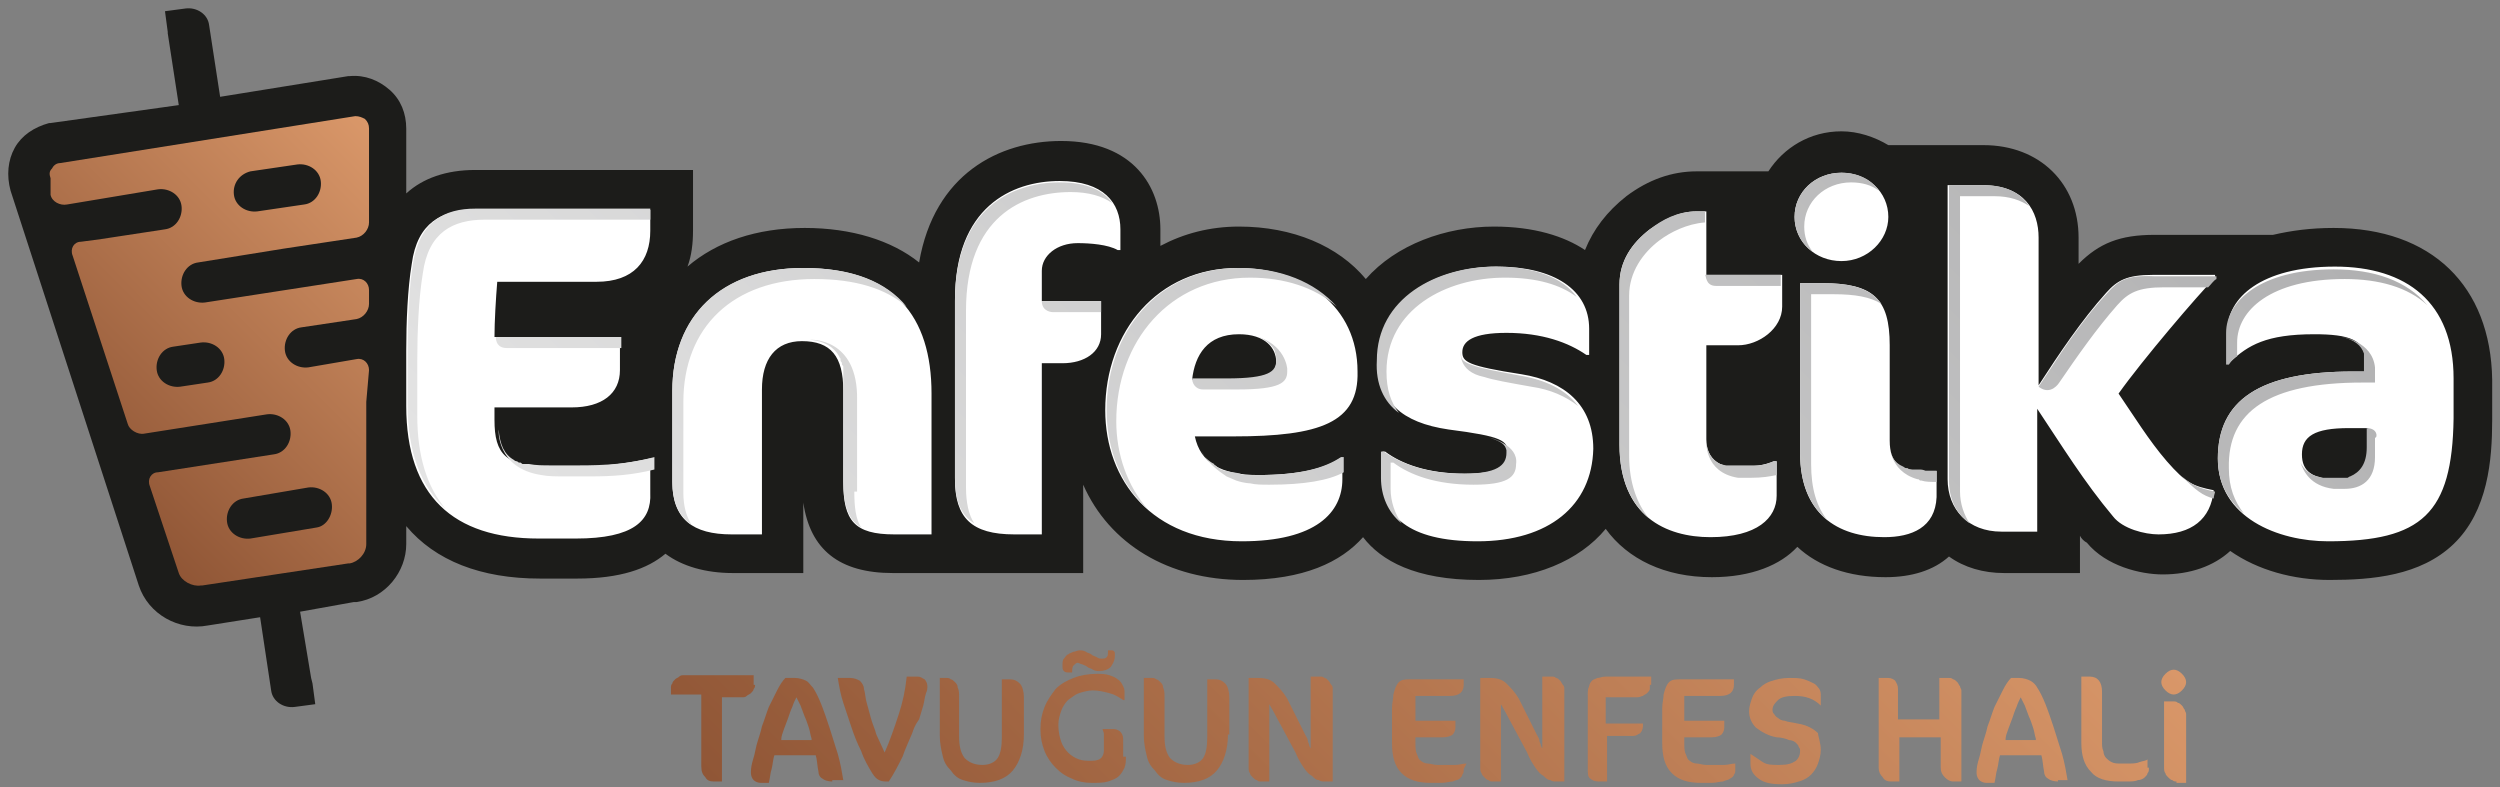 <svg width="289" height="91" viewBox="0 0 289 91" fill="none" xmlns="http://www.w3.org/2000/svg">
<rect x="0" y="0" width="289" height="91" fill="#808080" stroke="none"/>
<path d="M269.769 26.351C267.059 26.351 264.828 26.67 262.756 27.149H256.222H249.05C245.066 27.149 242.675 28.106 240.284 30.5V27.468C240.284 21.245 235.822 16.777 229.287 16.777H225.303H218.291C216.697 15.819 214.784 15.181 212.872 15.181C209.206 15.181 206.178 17.096 204.425 19.808H197.253H196.137C193.269 19.808 190.559 20.766 188.009 22.681C185.778 24.436 184.184 26.511 183.228 28.904C180.837 27.308 177.331 26.192 172.709 26.192C167.131 26.192 161.394 28.266 157.887 32.255C154.7 28.425 149.441 26.192 143.225 26.192C139.878 26.192 136.85 26.989 134.141 28.425V26.511C134.141 21.723 131.112 16.298 122.666 16.298C115.494 16.298 108.003 20.128 106.25 30.34C103.062 27.787 98.441 26.351 93.022 26.351C87.444 26.351 82.822 27.947 79.475 30.819C79.953 29.543 80.112 28.106 80.112 26.67V24.277V19.649H75.491H54.931C51.584 19.649 48.875 20.606 46.962 22.362V14.862C46.962 13.106 46.325 11.511 45.05 10.394C43.775 9.277 42.181 8.638 40.428 8.798H40.269L25.447 11.191L24.172 2.894C24.012 1.617 22.737 0.819 21.462 0.979L19.072 1.298L19.391 3.691V3.851L20.666 12.149L5.844 14.223H5.684C3.931 14.702 2.497 15.66 1.7 17.096C0.903 18.532 0.744 20.287 1.222 22.043L16.044 67.681C17.159 71.032 20.666 72.947 24.012 72.308L30.069 71.351L31.344 79.808C31.503 81.085 32.778 81.883 34.053 81.723L36.444 81.404L36.125 79.011L35.966 78.372L34.691 70.713L40.906 69.596C41.066 69.596 41.066 69.596 41.225 69.596C44.572 69.117 46.962 66.085 46.962 62.894V60.819C50.309 64.808 55.569 66.883 62.422 66.883H66.725C71.666 66.883 74.853 65.766 76.925 64.011C78.837 65.447 81.547 66.245 84.734 66.245H88.241H92.862V61.617V58.106C93.659 63.532 97.006 66.245 103.222 66.245H108.003H117.566H120.753H122.187H125.216V61.617V56.032C128.244 62.894 135.097 67.043 143.703 67.043C150.716 67.043 155.019 64.968 157.569 62.096C159.641 64.808 163.625 67.043 170.956 67.043C177.331 67.043 182.591 64.808 185.619 61.138C188.169 64.649 192.472 66.723 197.891 66.723C202.512 66.723 205.859 65.287 207.772 63.213C210.162 65.447 213.669 66.723 217.972 66.723C221 66.723 223.55 65.925 225.303 64.33C227.056 65.606 229.287 66.245 231.678 66.245H235.822H240.444V61.936C240.603 62.255 240.922 62.575 241.241 62.734C243.472 65.447 247.456 66.404 250.006 66.404C253.194 66.404 255.903 65.447 257.816 63.691C261.003 65.925 265.147 67.043 269.291 67.043C274.231 67.043 279.809 66.564 283.634 62.894C287.619 59.064 288.097 53.16 288.097 48.532V43.904C287.937 33.053 281.084 26.351 269.769 26.351Z" fill="#1C1C1A"/>
<path d="M66.566 62.255H62.262C52.381 62.255 46.962 57.308 46.962 46.936V40.553C46.962 37.202 47.122 33.372 47.6 30.5C48.237 25.713 51.106 24.276 54.772 24.276H75.172V26.67C75.172 30.181 73.259 32.574 68.956 32.574H57.481C57.322 34.489 57.162 37.202 57.162 38.957H71.665V42.787C71.665 45.5 69.594 47.096 66.087 47.096H57.162V48.532C57.162 52.521 58.437 53.957 63.697 53.957H66.406C69.434 53.957 72.144 53.638 75.172 53V56.989C75.331 60.181 73.259 62.255 66.566 62.255ZM103.381 61.776C98.759 61.776 97.484 60.181 97.484 55.713V45.181C97.484 41.191 96.05 39.436 92.703 39.436C89.675 39.436 88.081 41.511 88.081 45.021V61.776H84.575C80.112 61.776 77.722 60.021 77.722 55.713V45.181C77.722 36.564 83.459 30.979 92.862 30.979C103.381 30.979 107.684 36.564 107.684 45.5V61.776H103.381V61.776ZM129.2 28.904C128.084 28.266 126.012 28.106 124.578 28.106C122.187 28.106 120.434 29.543 120.434 31.298V34.808H127.287V38.638C127.287 40.713 125.375 41.989 122.825 41.989H120.434V61.776H117.247C112.306 61.776 110.394 59.862 110.394 55.394V34.649C110.394 23.957 116.928 20.925 122.506 20.925C127.606 20.925 129.519 23.479 129.519 26.511V28.904H129.2ZM142.587 50.447H138.125C138.762 53.479 141.153 54.915 145.456 54.915C150.237 54.915 153.266 54.117 154.859 53H155.178V55.394C155.178 59.223 152.15 62.574 143.544 62.574C133.184 62.574 127.766 55.553 127.766 47.415C127.766 38.319 133.822 30.979 143.066 30.979C150.875 30.979 156.931 35.447 156.931 42.947C157.091 48.851 152.628 50.447 142.587 50.447ZM143.225 38.638C139.559 38.638 138.125 41.032 137.806 43.904H141.791C146.731 43.904 147.528 43.106 147.528 41.83C147.528 40.234 146.253 38.638 143.225 38.638ZM170.797 62.574C162.669 62.574 159.8 59.542 159.8 55.234V52.202H160.119C162.031 53.638 165.059 54.755 169.362 54.755C173.187 54.755 174.303 53.957 174.303 52.362C174.303 50.925 173.666 50.447 167.45 49.649C162.031 48.851 159.322 46.457 159.322 41.67C159.322 34.489 166.175 30.819 173.028 30.819C179.722 30.819 183.706 33.532 183.706 38V41.032H183.387C181.316 39.596 178.287 38.479 174.144 38.479C170.319 38.479 169.044 39.436 169.044 40.713C169.044 41.83 169.681 42.308 175.897 43.266C180.837 44.064 184.184 46.776 184.184 51.883C184.025 58.425 179.084 62.574 170.797 62.574ZM190.719 26.511C192.153 25.553 193.906 24.436 196.137 24.436H197.253V31.776H206.019V35.447C206.019 38 203.309 39.915 200.919 39.915H197.253V50.766C197.253 52.84 198.528 53.957 200.441 53.957C202.831 53.957 203.947 53.798 205.062 53.319H205.381V57.308C205.381 59.862 203.15 62.096 197.731 62.096C192.631 62.096 187.212 59.702 187.212 51.404V32.894C187.212 30.181 188.647 28.106 190.719 26.511ZM212.872 30.181C209.844 30.181 207.453 27.947 207.453 25.074C207.453 22.202 209.844 19.968 212.872 19.968C215.9 19.968 218.291 22.202 218.291 25.074C218.291 27.787 215.9 30.181 212.872 30.181ZM217.812 62.096C212.394 62.096 208.091 59.383 208.091 52.362V32.734H210.641C216.537 32.734 218.45 34.489 218.45 39.915V50.925C218.45 53.638 219.725 54.436 222.594 54.436H223.869V57.468C223.709 60.979 221 62.096 217.812 62.096ZM235.662 27.468V44.542C238.053 40.872 240.603 37.042 243.472 33.851C244.747 32.415 245.862 31.776 248.891 31.776H256.062V32.096C254.15 34.011 247.616 41.67 244.906 45.5C246.659 48.053 248.412 50.925 250.484 53.319C252.716 55.872 253.512 56.191 255.903 56.67C255.584 60.021 253.353 61.776 249.528 61.776C247.934 61.776 245.384 61.138 244.269 59.702C240.922 55.713 238.372 51.564 235.503 47.255V61.457H231.359C227.534 61.457 225.144 58.904 225.144 55.394V21.404H229.128C234.069 21.404 235.662 24.436 235.662 27.468ZM269.131 62.574C263.394 62.574 256.381 59.862 256.381 53C256.381 46.298 261.162 42.947 272 42.947H273.434V41.67C273.434 39.276 271.522 38.638 267.537 38.638C261.959 38.638 259.887 39.915 257.816 41.83H257.497V38.16C257.497 34.489 261.322 30.819 269.928 30.819C278.216 30.819 283.634 34.968 283.634 43.745V48.372C283.475 59.383 279.969 62.574 269.131 62.574ZM273.594 49.489H271.522C267.537 49.489 266.103 50.447 266.103 52.521C266.103 54.436 267.219 55.394 270.247 55.394C272.159 55.394 273.753 54.436 273.753 51.723V49.489H273.594Z" fill="white"/>
<path d="M42.341 46.458V62.894C42.341 64.011 41.384 64.968 40.428 65.128H40.269L23.375 67.681H23.216C22.259 67.84 20.984 67.202 20.666 66.245L18.753 60.5L17.319 56.191C17 55.394 17.478 54.596 18.275 54.596L31.663 52.521C32.938 52.362 33.734 51.085 33.575 49.809C33.416 48.532 32.141 47.734 30.866 47.894L16.681 50.128C15.884 50.287 14.928 49.649 14.769 49.011L11.581 39.277L8.394 29.543C8.075 28.745 8.553 27.947 9.35 27.947L11.741 27.628L19.072 26.511C20.347 26.351 21.144 25.075 20.984 23.798C20.825 22.521 19.55 21.723 18.275 21.883L9.669 23.319L7.756 23.638C6.959 23.798 6.003 23.319 5.844 22.521V20.606C5.684 20.128 5.684 19.808 6.003 19.489C6.162 19.17 6.481 18.851 6.959 18.851L41.066 13.425C41.544 13.425 41.862 13.585 42.181 13.745C42.5 14.064 42.659 14.383 42.659 14.862V21.085V25.713C42.659 26.511 42.022 27.308 41.225 27.468L32.778 28.745L22.897 30.34C21.622 30.5 20.825 31.777 20.984 33.053C21.144 34.33 22.419 35.128 23.694 34.968L41.225 32.255C42.022 32.096 42.659 32.734 42.659 33.532V35.128C42.659 35.925 42.022 36.723 41.225 36.883L34.85 37.84C33.575 38 32.778 39.277 32.937 40.553C33.097 41.83 34.372 42.628 35.647 42.468L41.225 41.511C42.022 41.351 42.659 41.989 42.659 42.787L42.341 46.458ZM27.041 22.521C27.2 23.798 28.475 24.596 29.75 24.436L35.169 23.638C36.444 23.479 37.241 22.202 37.081 20.925C36.922 19.649 35.647 18.851 34.372 19.011L28.953 19.808C27.678 20.128 26.881 21.245 27.041 22.521ZM25.925 41.511C25.766 40.234 24.491 39.436 23.216 39.596L20.028 40.075C18.753 40.234 17.956 41.511 18.116 42.787C18.275 44.064 19.55 44.862 20.825 44.702L24.012 44.223C25.288 44.064 26.084 42.787 25.925 41.511ZM38.356 58.266C38.197 56.989 36.922 56.191 35.647 56.351L28.156 57.628C26.881 57.787 26.084 59.064 26.244 60.34C26.403 61.617 27.678 62.415 28.953 62.255L36.603 60.979C37.719 60.819 38.516 59.543 38.356 58.266Z" fill="url(#paint0_linear)"/>
<path d="M98.759 56.83C98.759 58.585 98.919 60.021 99.556 60.979C98.122 60.181 97.484 58.425 97.484 55.713V47.894V45.34C97.484 45.181 97.484 44.862 97.484 44.702C97.484 44.542 97.484 44.542 97.484 44.383C97.484 44.223 97.484 44.064 97.484 44.064C97.484 43.904 97.484 43.904 97.484 43.745C97.484 43.585 97.484 43.585 97.484 43.425C97.484 43.266 97.484 43.266 97.484 43.106V42.947C97.484 42.787 97.484 42.787 97.484 42.628V42.468C97.484 42.308 97.484 42.308 97.325 42.149C97.325 42.149 97.325 42.149 97.325 41.989C97.325 41.83 97.166 41.83 97.166 41.67C97.166 41.67 97.166 41.67 97.166 41.511C97.166 41.351 97.006 41.351 97.006 41.191C96.369 40.074 95.253 39.436 93.659 39.276C93.659 39.276 99.237 38.957 99.078 46.298V56.83H98.759ZM123.781 22.202C125.853 22.202 127.447 22.681 128.562 23.479C127.606 22.043 125.694 21.085 122.506 21.085C116.928 21.085 110.394 24.117 110.394 34.808V55.234C110.394 57.787 111.031 59.542 112.625 60.5C111.987 59.542 111.669 58.106 111.669 56.351V35.925C111.669 25.074 118.203 22.202 123.781 22.202ZM92.862 30.979C83.3 30.979 77.722 36.564 77.722 45.181V55.713C77.722 58.106 78.519 59.702 79.953 60.66C79.316 59.702 78.997 58.425 78.997 56.989V46.457C78.997 37.84 84.734 32.255 94.138 32.255C98.919 32.255 102.425 33.372 104.816 35.447C102.425 32.574 98.6 30.979 92.862 30.979ZM121.709 36.085H127.287V34.808H120.434C120.434 36.085 121.709 36.085 121.709 36.085ZM143.066 45.021C148.006 45.021 148.803 44.223 148.803 42.947C148.803 42.787 148.803 42.787 148.803 42.628C148.803 42.628 148.644 39.755 144.978 38.798C146.253 39.117 147.05 39.915 147.369 40.553C147.369 40.553 147.369 40.553 147.369 40.713C147.528 41.032 147.528 41.191 147.528 41.511V41.67C147.528 42.947 146.731 43.745 141.791 43.745H137.806C137.806 44.223 138.125 45.021 139.081 45.021H143.066V45.021ZM144.5 32.096C148.484 32.096 151.991 33.213 154.541 35.447C151.991 32.574 148.006 30.979 143.225 30.979C133.981 30.979 127.925 38.319 127.925 47.415C127.925 51.883 129.519 56.032 132.706 58.904C130.316 56.191 129.041 52.521 129.041 48.691C129.041 39.436 135.256 32.096 144.5 32.096ZM63.856 53.798C62.741 53.798 61.944 53.798 61.147 53.638C60.987 53.638 60.987 53.638 60.987 53.638C60.828 53.638 60.828 53.638 60.669 53.638H60.509C60.35 53.638 60.35 53.638 60.191 53.479H60.031C59.872 53.479 59.872 53.319 59.712 53.319C59.553 53.319 59.394 53.16 59.394 53.16C58.278 52.521 57.8 51.404 57.641 49.649C57.641 49.649 57.322 54.117 62.581 54.915C63.378 55.074 64.334 55.074 65.45 55.074H68.159C70.869 55.074 73.1 54.915 75.65 54.276V52.84C72.622 53.638 70.072 53.798 66.884 53.798H63.856V53.798ZM47.759 30.34C47.281 33.213 47.122 37.042 47.122 40.394V46.776C47.122 52.362 48.716 56.351 51.584 58.904C49.353 56.351 48.237 52.681 48.237 48.053V41.67C48.237 38.319 48.397 34.489 48.875 31.617C49.512 26.83 52.381 25.393 56.047 25.393H75.172V24.117H54.931C51.425 24.117 48.556 25.553 47.759 30.34ZM258.612 41.191V39.596C258.612 35.925 262.437 32.255 271.044 32.255C275.028 32.255 278.375 33.213 280.606 35.287C278.216 32.415 274.391 31.138 269.769 31.138C261.322 31.138 257.337 34.808 257.337 38.479V42.149H257.656C257.975 41.67 258.294 41.351 258.612 41.191ZM58.597 40.234H71.825V38.957H57.322C57.322 39.436 57.481 40.234 58.597 40.234ZM145.456 54.915C144.978 54.915 144.5 54.915 144.181 54.915C143.862 54.915 143.544 54.915 143.384 54.755C142.747 54.596 142.269 54.596 141.791 54.436H141.631C141.472 54.436 141.312 54.276 141.153 54.276C141.153 54.276 140.994 54.276 140.994 54.117C140.834 54.117 140.675 53.957 140.516 53.798C140.516 53.798 140.356 53.798 140.356 53.638C139.719 53.319 139.241 52.84 138.922 52.202C139.719 53.638 140.834 54.436 141.791 55.074C142.109 55.234 142.587 55.394 142.906 55.553C143.862 55.872 144.5 55.872 144.5 55.872C145.137 56.032 145.934 56.032 146.731 56.032C150.716 56.032 153.584 55.553 155.337 54.596V52.84H155.019C153.106 54.117 150.237 54.915 145.456 54.915ZM210.641 32.734H208.091V52.362C208.091 56.191 209.366 58.585 211.278 60.181C210.003 58.585 209.366 56.511 209.366 53.638V34.011H211.916C214.466 34.011 216.219 34.33 217.494 35.128C216.219 33.372 214.147 32.734 210.641 32.734ZM243.631 33.851C241.241 36.404 239.009 39.596 236.937 42.787L235.662 44.702C237.097 45.819 238.053 44.223 238.053 44.223C240.125 41.191 242.356 38 244.747 35.287C246.022 33.851 247.137 33.213 250.166 33.213H255.266C255.584 32.894 255.903 32.415 256.222 32.255V31.936H249.05C245.862 31.776 244.906 32.415 243.631 33.851ZM255.903 57.628C255.903 57.308 256.062 56.989 256.062 56.83C254.469 56.511 253.512 56.191 252.237 55.074C253.831 56.67 254.628 57.308 255.903 57.628ZM229.287 21.404H225.303V55.553C225.303 57.628 226.1 59.383 227.694 60.5C227.056 59.542 226.578 58.266 226.578 56.83V22.681H230.562C232.316 22.681 233.591 23.16 234.547 23.798C233.591 22.362 231.997 21.404 229.287 21.404ZM273.594 49.489V51.723C273.594 53.638 272.797 54.596 271.681 55.074C271.522 55.074 271.522 55.234 271.362 55.234C271.362 55.234 271.362 55.234 271.203 55.234C271.044 55.234 271.044 55.234 270.884 55.234C270.884 55.234 270.884 55.234 270.725 55.234C270.566 55.234 270.566 55.234 270.406 55.234C270.406 55.234 270.406 55.234 270.247 55.234C270.087 55.234 269.928 55.234 269.928 55.234C269.609 55.234 269.45 55.234 269.131 55.234C268.972 55.234 268.653 55.234 268.494 55.234C268.334 55.234 268.016 55.074 267.856 55.074C267.697 55.074 267.537 54.915 267.378 54.915C266.741 54.596 266.262 54.117 265.944 53.479C266.262 54.436 267.059 56.191 269.769 56.511C269.769 56.511 269.769 56.511 269.928 56.511C270.247 56.511 270.725 56.511 271.044 56.511C272.956 56.511 274.55 55.553 274.55 52.84V50.606C274.869 50.606 274.869 49.489 273.594 49.489ZM221.797 54.276H221.637C221.478 54.276 221.319 54.276 221.159 54.276H221C220.841 54.276 220.681 54.276 220.522 54.117C220.522 54.117 220.522 54.117 220.362 54.117C220.203 54.117 220.044 53.957 220.044 53.957C218.928 53.479 218.45 52.681 218.45 51.245C218.45 51.245 218.291 54.436 221.637 55.394C221.797 55.394 221.797 55.394 221.956 55.553C221.956 55.553 221.956 55.553 222.116 55.553C222.594 55.713 223.231 55.713 223.869 55.713V54.436H222.594C222.275 54.276 222.116 54.276 221.797 54.276ZM273.116 44.223H274.55V42.947V42.628V42.468C274.231 39.436 270.725 38.957 270.725 38.957C272.159 39.276 272.956 39.915 273.275 40.872C273.275 40.872 273.275 40.872 273.275 41.032C273.275 41.191 273.275 41.351 273.275 41.351C273.275 41.511 273.275 41.511 273.275 41.67V42.947H272C261.162 42.947 256.381 46.298 256.381 53C256.381 55.872 257.656 57.947 259.409 59.383C258.294 57.947 257.656 56.351 257.656 54.117C257.497 47.574 262.278 44.223 273.116 44.223ZM197.253 24.436H196.137C193.906 24.436 192.153 25.393 190.719 26.511C188.647 28.106 187.212 30.181 187.212 32.894V51.404C187.212 55.553 188.647 58.266 190.559 59.862C189.284 58.266 188.328 55.872 188.328 52.681V34.17C188.328 31.457 189.922 29.223 191.834 27.787C193.109 26.83 195.022 25.872 197.094 25.713V24.436H197.253ZM212.872 19.968C209.844 19.968 207.453 22.202 207.453 25.074C207.453 26.67 208.25 28.266 209.525 29.064C208.887 28.266 208.569 27.308 208.569 26.191C208.569 23.319 210.959 21.085 213.987 21.085C215.262 21.085 216.378 21.404 217.175 22.043C216.378 20.766 214.784 19.968 212.872 19.968ZM172.231 50.606C173.666 51.085 173.984 51.404 174.144 52.042C174.144 52.202 174.144 52.362 174.144 52.362C174.144 53.798 173.028 54.755 169.203 54.755C164.9 54.755 162.031 53.638 159.959 52.202H159.641V55.234C159.641 57.308 160.437 59.223 162.031 60.5C161.234 59.383 160.756 57.947 160.756 56.511V53.479H161.075C162.987 54.915 166.016 56.032 170.319 56.032C174.144 56.032 175.259 55.234 175.259 53.638C175.578 51.404 172.231 50.606 172.231 50.606ZM161.712 47.734C160.756 46.457 160.278 45.021 160.278 42.947C160.278 35.766 167.131 32.096 173.984 32.096C177.65 32.096 180.359 32.894 182.272 34.33C180.678 32.096 177.331 30.819 172.869 30.819C166.016 30.819 159.162 34.489 159.162 41.67C159.003 44.383 159.959 46.457 161.712 47.734ZM175.737 43.425C173.187 42.947 171.434 42.628 170.478 42.308C169.044 41.83 168.884 41.511 168.884 40.872C168.884 40.713 168.884 40.713 168.884 40.553C168.884 40.553 168.406 42.947 171.594 43.585C172.55 43.904 174.303 44.223 177.012 44.702C179.244 45.021 180.997 45.819 182.431 46.936C180.997 45.021 178.606 43.904 175.737 43.425ZM203.15 53.798C202.991 53.798 202.831 53.798 202.672 53.798C202.512 53.798 202.194 53.798 202.034 53.798C201.875 53.798 201.556 53.798 201.397 53.798C201.078 53.798 200.919 53.798 200.6 53.798C200.441 53.798 200.281 53.798 199.962 53.798C199.803 53.798 199.803 53.798 199.644 53.798H199.484C199.325 53.798 199.006 53.638 198.847 53.638C197.891 53.16 197.253 52.202 197.253 50.925C197.253 50.925 196.934 54.596 200.919 55.234C201.078 55.234 201.237 55.234 201.397 55.234C201.716 55.234 202.194 55.234 202.353 55.234C203.787 55.234 204.584 55.074 205.381 54.915V53.319H205.062C204.584 53.479 203.947 53.798 203.15 53.798ZM198.369 33.053H205.859V31.776H197.094C197.253 31.776 197.094 33.053 198.369 33.053Z" fill="url(#paint1_linear)"/>
<path d="M87.284 79.17C87.284 79.33 87.284 79.489 87.125 79.649C87.125 79.809 86.966 79.968 86.806 80.128C86.647 80.287 86.487 80.287 86.328 80.447C86.169 80.606 86.009 80.606 85.691 80.606H83.459V90.341H82.503C82.025 90.341 81.706 90.181 81.547 89.862C81.228 89.543 81.069 89.224 81.069 88.585V80.287H77.562V79.489C77.562 79.33 77.562 79.17 77.722 79.011C77.722 78.851 77.881 78.692 78.041 78.532C78.2 78.372 78.359 78.372 78.519 78.213C78.678 78.053 78.838 78.053 79.156 78.053H87.125V79.17H87.284ZM96.209 90.341C95.731 90.341 95.253 90.181 95.094 90.021C94.775 89.862 94.616 89.543 94.616 89.224C94.456 88.426 94.456 87.787 94.297 87.309H89.516C89.356 87.787 89.356 88.266 89.197 88.904C89.037 89.383 89.037 89.862 88.878 90.5H87.922C87.603 90.5 87.284 90.341 87.125 90.181C86.966 90.021 86.806 89.702 86.806 89.383C86.806 89.064 86.806 88.745 86.966 88.106C87.125 87.628 87.284 86.989 87.444 86.192C87.603 85.553 87.922 84.755 88.081 83.957C88.4 83.16 88.559 82.521 88.878 81.724C89.197 81.085 89.516 80.447 89.834 79.809C90.153 79.17 90.472 78.692 90.791 78.372H91.906C92.384 78.372 92.862 78.532 93.181 78.692C93.5 78.851 93.659 79.17 93.978 79.489C94.297 79.968 94.616 80.606 94.934 81.404C95.253 82.202 95.572 83.16 95.891 84.117C96.209 85.075 96.528 86.192 96.847 87.149C97.166 88.266 97.325 89.224 97.484 90.181H96.209V90.341ZM93.819 85.394C93.659 84.915 93.659 84.596 93.5 84.117C93.341 83.638 93.181 83.16 93.022 82.841C92.862 82.362 92.703 82.043 92.544 81.564C92.384 81.245 92.225 80.926 92.066 80.606C91.906 80.926 91.747 81.245 91.588 81.724C91.428 82.043 91.269 82.521 91.109 83C90.95 83.479 90.791 83.798 90.631 84.277C90.472 84.755 90.312 85.075 90.312 85.553H93.819V85.394ZM105.453 84.755C105.134 85.553 104.656 86.511 104.338 87.468C103.859 88.426 103.381 89.383 102.744 90.341H102.584C102.266 90.341 101.947 90.341 101.628 90.181C101.309 90.021 101.15 89.862 100.831 89.383C100.353 88.585 99.875 87.787 99.556 86.83C99.078 85.872 98.759 85.075 98.441 84.117C98.122 83.16 97.803 82.202 97.484 81.245C97.166 80.287 97.006 79.33 96.847 78.372H98.281C98.759 78.372 99.078 78.532 99.397 78.692C99.716 79.011 99.875 79.33 99.875 79.649C100.034 80.128 100.034 80.766 100.194 81.245C100.353 81.883 100.512 82.362 100.672 83C100.831 83.638 101.15 84.277 101.309 84.915C101.628 85.553 101.947 86.351 102.266 86.989C102.903 85.553 103.381 84.117 103.859 82.681C104.337 81.245 104.656 79.809 104.816 78.213H106.091C106.409 78.213 106.569 78.372 106.888 78.532C107.047 78.692 107.206 79.011 107.206 79.33C107.206 79.489 107.206 79.809 107.047 80.128C106.887 80.606 106.888 80.926 106.728 81.564C106.569 82.043 106.409 82.681 106.25 83.16C105.772 83.798 105.612 84.277 105.453 84.755ZM118.362 84.915C118.362 86.67 117.884 88.106 117.088 89.064C116.291 90.021 115.016 90.5 113.262 90.5C112.466 90.5 111.828 90.341 111.35 90.181C110.712 90.021 110.234 89.543 109.916 89.064C109.438 88.585 109.119 88.106 108.959 87.309C108.8 86.67 108.641 85.872 108.641 85.075V78.372H109.437C109.597 78.372 109.756 78.372 109.916 78.532C110.075 78.532 110.234 78.692 110.394 78.851C110.553 79.011 110.713 79.17 110.713 79.489C110.872 79.809 110.872 80.128 110.872 80.606V85.075C110.872 86.192 111.031 86.989 111.509 87.628C111.988 88.106 112.625 88.426 113.581 88.426C114.378 88.426 115.016 88.106 115.334 87.628C115.653 87.149 115.812 86.351 115.812 85.234V78.532H116.769C117.247 78.532 117.566 78.692 117.884 79.011C118.203 79.33 118.362 79.968 118.362 80.606V84.915V84.915ZM130.156 87.468C130.156 87.947 130.156 88.266 129.997 88.745C129.837 89.064 129.678 89.383 129.359 89.702C129.041 90.021 128.562 90.181 128.084 90.341C127.606 90.5 126.969 90.5 126.172 90.5C125.375 90.5 124.578 90.341 123.941 90.021C123.144 89.702 122.666 89.383 122.028 88.745C121.55 88.266 121.072 87.628 120.753 86.83C120.434 86.032 120.275 85.234 120.275 84.277C120.275 83.319 120.434 82.521 120.753 81.724C121.072 80.926 121.55 80.287 122.028 79.649C122.666 79.011 123.303 78.692 124.1 78.372C124.897 78.053 125.853 77.894 126.809 77.894C127.287 77.894 127.766 77.894 128.244 78.053C128.722 78.213 129.041 78.372 129.2 78.532C129.519 78.692 129.678 79.011 129.838 79.33C129.997 79.649 129.997 79.809 129.997 80.128V80.926H129.838C129.359 80.606 128.881 80.287 128.244 80.128C127.606 79.968 126.969 79.809 126.331 79.809C125.853 79.809 125.216 79.968 124.737 80.128C124.259 80.287 123.941 80.606 123.463 80.926C123.144 81.245 122.825 81.724 122.666 82.202C122.506 82.681 122.347 83.16 122.347 83.798C122.347 84.596 122.506 85.234 122.666 85.713C122.825 86.192 123.144 86.67 123.463 86.989C123.781 87.309 124.259 87.628 124.737 87.787C125.216 87.947 125.694 87.947 126.172 87.947C126.809 87.947 127.128 87.787 127.287 87.628C127.447 87.468 127.606 87.149 127.606 86.83V85.872C127.606 85.713 127.606 85.394 127.606 85.234C127.606 85.075 127.606 84.915 127.606 84.755L127.447 84.277H128.722C129.041 84.277 129.359 84.436 129.519 84.596C129.678 84.755 129.838 85.075 129.838 85.394V87.468H130.156ZM141.95 84.915C141.95 86.67 141.472 88.106 140.675 89.064C139.878 90.021 138.603 90.5 136.85 90.5C136.053 90.5 135.416 90.341 134.937 90.181C134.3 90.021 133.822 89.543 133.503 89.064C133.025 88.585 132.706 88.106 132.547 87.309C132.387 86.67 132.228 85.872 132.228 85.075V78.372H133.184C133.344 78.372 133.503 78.372 133.662 78.532C133.822 78.532 133.981 78.692 134.141 78.851C134.3 79.011 134.459 79.17 134.459 79.489C134.619 79.809 134.619 80.128 134.619 80.606V85.075C134.619 86.192 134.778 86.989 135.256 87.628C135.734 88.106 136.372 88.426 137.328 88.426C138.125 88.426 138.762 88.106 139.081 87.628C139.4 87.149 139.559 86.351 139.559 85.234V78.532H140.516C140.994 78.532 141.312 78.692 141.631 79.011C141.95 79.33 142.109 79.968 142.109 80.606V84.915H141.95ZM153.106 90.341C152.947 90.341 152.628 90.341 152.469 90.181C152.15 90.181 151.991 90.021 151.672 89.702C151.353 89.543 151.034 89.224 150.716 88.745C150.397 88.266 150.078 87.787 149.759 86.989L147.528 82.841C147.209 82.202 146.891 81.724 146.731 81.404V90.341H145.775C145.616 90.341 145.456 90.341 145.297 90.181C145.137 90.181 144.978 90.021 144.819 89.862C144.659 89.702 144.5 89.543 144.5 89.383C144.341 89.224 144.341 88.904 144.341 88.745V78.372H145.456C146.253 78.372 146.891 78.532 147.369 79.011C147.847 79.489 148.325 79.968 148.803 80.766L150.875 84.915C151.034 85.234 151.194 85.394 151.194 85.713C151.353 86.032 151.353 86.351 151.512 86.511V78.213H152.628C152.787 78.213 152.947 78.213 153.106 78.372C153.266 78.372 153.425 78.532 153.584 78.692C153.744 78.851 153.744 79.011 153.903 79.17C154.062 79.33 154.062 79.489 154.062 79.649V90.341H153.106ZM169.203 88.904C169.203 89.224 169.203 89.383 169.044 89.543C169.044 89.702 168.884 89.862 168.725 90.021C168.566 90.181 168.247 90.181 167.928 90.341C167.609 90.341 167.131 90.5 166.653 90.5H165.378C163.944 90.5 162.828 90.181 162.031 89.383C161.234 88.585 160.916 87.468 160.916 85.872V83.638C160.916 83 160.916 82.521 160.916 81.883C160.916 81.245 161.075 80.766 161.075 80.287C161.234 79.649 161.394 79.17 161.712 78.851C162.031 78.532 162.509 78.532 162.987 78.532H169.203V79.17C169.203 79.968 168.725 80.447 167.609 80.447H163.625C163.625 80.606 163.625 80.926 163.625 81.085C163.625 81.404 163.625 81.564 163.625 81.883C163.625 82.202 163.625 82.362 163.625 82.681C163.625 82.841 163.625 83.16 163.625 83.319H168.247V84.117C168.247 84.436 168.087 84.755 167.928 84.915C167.769 85.075 167.291 85.234 166.812 85.234H163.625V85.872C163.625 86.351 163.625 86.83 163.784 87.149C163.944 87.468 163.944 87.787 164.262 87.947C164.422 88.106 164.741 88.266 165.059 88.266C165.378 88.266 165.697 88.426 166.175 88.426H166.972C167.45 88.426 167.769 88.426 168.247 88.426C168.725 88.426 169.044 88.266 169.522 88.266L169.203 88.904ZM179.881 90.341C179.722 90.341 179.403 90.341 179.244 90.181C178.925 90.181 178.766 90.021 178.447 89.702C178.128 89.543 177.809 89.224 177.491 88.745C177.172 88.266 176.853 87.787 176.534 86.989L174.303 82.841C173.984 82.202 173.666 81.724 173.506 81.404V90.341H172.55C172.391 90.341 172.231 90.341 172.072 90.181C171.912 90.181 171.753 90.021 171.594 89.862C171.434 89.702 171.275 89.543 171.275 89.383C171.116 89.224 171.116 88.904 171.116 88.745V78.372H172.231C173.028 78.372 173.666 78.532 174.144 79.011C174.622 79.489 175.1 79.968 175.578 80.766L177.65 84.915C177.809 85.234 177.969 85.394 177.969 85.713C178.128 86.032 178.128 86.351 178.287 86.511V78.213H179.403C179.562 78.213 179.722 78.213 179.881 78.372C180.041 78.372 180.2 78.532 180.359 78.692C180.519 78.851 180.519 79.011 180.678 79.17C180.837 79.33 180.837 79.489 180.837 79.649V90.341H179.881ZM190.719 79.17C190.719 79.33 190.719 79.489 190.719 79.649C190.719 79.809 190.559 79.968 190.4 80.128C190.241 80.287 190.081 80.287 189.922 80.447C189.762 80.447 189.603 80.606 189.284 80.606H185.619V83.638H189.922V83.957C189.922 84.277 189.762 84.596 189.603 84.755C189.284 84.915 189.125 85.075 188.806 85.075H185.778V90.341H184.822C184.344 90.341 184.025 90.181 183.866 90.021C183.547 89.862 183.547 89.383 183.547 88.904V80.287C183.547 79.968 183.547 79.649 183.706 79.33C183.706 79.17 183.866 78.851 184.025 78.692C184.184 78.532 184.344 78.532 184.662 78.372C184.981 78.372 185.141 78.213 185.619 78.213H190.878V79.17H190.719ZM200.6 88.904C200.6 89.224 200.6 89.383 200.441 89.543C200.441 89.702 200.281 89.862 199.962 90.021C199.803 90.181 199.484 90.181 199.166 90.341C198.847 90.341 198.369 90.5 197.891 90.5H196.616C195.181 90.5 194.066 90.181 193.269 89.383C192.472 88.585 192.153 87.468 192.153 85.872V83.638C192.153 83 192.153 82.521 192.153 81.883C192.153 81.245 192.312 80.766 192.312 80.287C192.472 79.649 192.631 79.17 192.95 78.851C193.269 78.532 193.747 78.532 194.225 78.532H200.441V79.17C200.441 79.968 199.963 80.447 198.847 80.447H194.703C194.703 80.606 194.703 80.926 194.703 81.085C194.703 81.404 194.703 81.564 194.703 81.883C194.703 82.202 194.703 82.362 194.703 82.681C194.703 82.841 194.703 83.16 194.703 83.319H199.325V84.117C199.325 84.436 199.166 84.755 199.006 84.915C198.847 85.075 198.369 85.234 197.891 85.234H194.703V85.872C194.703 86.351 194.703 86.83 194.863 87.149C195.022 87.468 195.022 87.787 195.341 87.947C195.5 88.106 195.819 88.266 196.137 88.266C196.456 88.266 196.775 88.426 197.253 88.426H198.05C198.528 88.426 198.847 88.426 199.325 88.426C199.803 88.426 200.122 88.266 200.6 88.266V88.904ZM210.481 86.67C210.481 87.309 210.322 87.787 210.162 88.266C210.003 88.745 209.684 89.224 209.366 89.543C209.047 89.862 208.569 90.181 207.931 90.341C207.453 90.5 206.816 90.66 206.019 90.66C204.744 90.66 203.947 90.5 203.309 90.021C202.672 89.543 202.353 89.064 202.353 88.266V87.149C202.831 87.468 203.309 87.787 203.787 88.106C204.266 88.426 204.903 88.426 205.7 88.426C206.656 88.426 207.134 88.266 207.612 87.947C207.931 87.628 208.091 87.309 208.091 86.83C208.091 86.67 208.091 86.511 207.931 86.351C207.931 86.192 207.772 86.032 207.612 85.872C207.453 85.713 207.134 85.553 206.816 85.553C206.497 85.394 205.859 85.234 205.381 85.234C204.425 85.075 203.628 84.596 202.991 84.117C202.512 83.638 202.194 83 202.194 82.202C202.194 81.724 202.353 81.245 202.512 80.766C202.672 80.287 202.991 79.809 203.469 79.489C203.787 79.17 204.266 78.851 204.903 78.692C205.381 78.532 206.019 78.372 206.816 78.372C207.453 78.372 208.091 78.372 208.569 78.532C209.047 78.692 209.366 78.851 209.684 79.011C210.003 79.17 210.162 79.489 210.322 79.649C210.481 79.968 210.481 80.128 210.481 80.447V81.564C209.684 80.766 208.728 80.447 207.453 80.447C206.497 80.447 205.859 80.606 205.541 80.926C205.222 81.245 204.903 81.564 204.903 82.043C204.903 82.202 204.903 82.362 205.062 82.521C205.222 82.681 205.222 82.841 205.541 83C205.7 83.16 206.019 83.319 206.337 83.319C206.656 83.479 207.134 83.479 207.772 83.638C208.887 83.798 209.684 84.277 210.162 84.755C210.162 85.075 210.481 85.872 210.481 86.67ZM225.781 90.341C225.462 90.341 225.144 90.181 224.825 89.862C224.506 89.543 224.347 89.224 224.347 88.745V85.234H219.566V90.341H218.609C218.131 90.341 217.812 90.181 217.653 89.862C217.334 89.543 217.175 89.224 217.175 88.745V78.372H218.291C218.609 78.372 218.928 78.532 219.087 78.692C219.247 79.011 219.406 79.17 219.406 79.649V83.16H224.187V78.372H225.303C225.462 78.372 225.622 78.372 225.781 78.532C225.941 78.532 226.1 78.692 226.259 78.851C226.419 79.011 226.419 79.17 226.578 79.33C226.578 79.489 226.737 79.649 226.737 79.809V90.341H225.781ZM237.894 90.341C237.416 90.341 236.937 90.181 236.778 90.021C236.459 89.862 236.3 89.543 236.3 89.224C236.141 88.426 236.141 87.787 235.981 87.309H231.2C231.041 87.787 231.041 88.266 230.881 88.904C230.722 89.383 230.722 89.862 230.562 90.5H229.606C229.287 90.5 228.969 90.341 228.809 90.181C228.65 90.021 228.491 89.702 228.491 89.383C228.491 89.064 228.491 88.745 228.65 88.106C228.809 87.628 228.969 86.989 229.128 86.192C229.287 85.553 229.606 84.755 229.766 83.957C230.084 83.16 230.244 82.521 230.562 81.724C230.881 81.085 231.2 80.447 231.519 79.809C231.837 79.17 232.156 78.692 232.475 78.372H233.431C233.909 78.372 234.387 78.532 234.706 78.692C235.025 78.851 235.344 79.17 235.503 79.489C235.822 79.968 236.141 80.606 236.459 81.404C236.778 82.202 237.097 83.16 237.416 84.117C237.734 85.075 238.053 86.192 238.372 87.149C238.691 88.266 238.85 89.224 239.009 90.181H237.894V90.341ZM235.344 85.394C235.184 84.915 235.184 84.596 235.025 84.117C234.866 83.638 234.706 83.16 234.547 82.841C234.387 82.362 234.228 82.043 234.069 81.564C233.909 81.245 233.75 80.926 233.591 80.606C233.431 80.926 233.272 81.245 233.112 81.724C232.953 82.043 232.794 82.521 232.634 83C232.475 83.479 232.316 83.798 232.156 84.277C231.997 84.755 231.837 85.075 231.837 85.553H235.344V85.394ZM248.412 88.745C248.412 89.064 248.412 89.224 248.253 89.383C248.253 89.543 248.094 89.702 247.934 89.862C247.775 90.021 247.456 90.181 247.137 90.181C246.819 90.341 246.341 90.341 245.862 90.341H244.906C243.472 90.341 242.356 90.021 241.719 89.224C240.922 88.426 240.603 87.309 240.603 85.872V78.213H241.559C242.516 78.213 242.994 78.851 242.994 79.968V85.713C242.994 86.192 242.994 86.511 243.153 86.83C243.153 87.149 243.312 87.468 243.472 87.628C243.631 87.787 243.791 87.947 244.109 88.106C244.428 88.266 244.747 88.266 245.225 88.266H245.862C246.5 88.266 246.978 88.266 247.297 88.106C247.775 87.947 248.094 87.947 248.253 87.787V88.745H248.412ZM251.6 90.341C251.441 90.341 251.281 90.341 251.122 90.181C250.962 90.181 250.803 90.021 250.644 89.862C250.484 89.702 250.325 89.543 250.325 89.383C250.166 89.224 250.166 88.904 250.166 88.745V81.085H251.281C251.441 81.085 251.6 81.085 251.759 81.245C251.919 81.245 252.078 81.404 252.237 81.564C252.397 81.724 252.397 81.883 252.556 82.043C252.556 82.202 252.716 82.362 252.716 82.521V90.5H251.6V90.341ZM128.881 75.819C128.881 76.298 128.722 76.617 128.403 77.096C128.084 77.415 127.606 77.575 127.128 77.575C126.809 77.575 126.65 77.575 126.331 77.415C126.172 77.255 125.853 77.255 125.694 77.096C125.534 76.936 125.375 76.936 125.056 76.777C124.897 76.777 124.737 76.617 124.578 76.617C124.419 76.617 124.259 76.777 124.1 76.936C123.941 77.096 123.941 77.415 123.941 77.734H123.463C123.303 77.734 123.144 77.734 122.984 77.575C122.825 77.415 122.825 77.255 122.825 76.936C122.825 76.617 122.825 76.298 122.984 76.138C123.144 75.979 123.303 75.66 123.463 75.66C123.622 75.5 123.781 75.5 124.1 75.341C124.259 75.341 124.578 75.181 124.737 75.181C125.056 75.181 125.216 75.181 125.534 75.341C125.694 75.5 126.012 75.5 126.172 75.66C126.331 75.819 126.491 75.819 126.809 75.979C126.969 76.138 127.287 76.138 127.287 76.138C127.606 76.138 127.766 76.138 127.925 75.979C128.084 75.819 128.084 75.66 128.084 75.181H128.562C128.722 75.181 128.881 75.341 128.881 75.5C128.881 75.341 128.881 75.5 128.881 75.819ZM252.716 78.851C252.716 79.17 252.556 79.489 252.237 79.809C251.919 80.128 251.6 80.287 251.281 80.287C250.962 80.287 250.644 80.128 250.325 79.809C250.006 79.489 249.847 79.17 249.847 78.851C249.847 78.532 250.006 78.213 250.325 77.894C250.644 77.575 250.962 77.415 251.281 77.415C251.6 77.415 251.919 77.575 252.237 77.894C252.556 78.213 252.716 78.532 252.716 78.851Z" fill="url(#paint2_linear)"/>
<defs>
<linearGradient id="paint0_linear" x1="9.848" y1="55.806" x2="46.898" y2="18.802" gradientUnits="userSpaceOnUse">
<stop stop-color="#905636"/>
<stop offset="1" stop-color="#D99769"/>
</linearGradient>
<linearGradient id="paint1_linear" x1="97.67" y1="105.034" x2="224.251" y2="-21.389" gradientUnits="userSpaceOnUse">
<stop stop-color="#E4E4E4"/>
<stop offset="1" stop-color="#B0B0B1"/>
</linearGradient>
<linearGradient id="paint2_linear" x1="120.877" y1="129.113" x2="212.3" y2="37.804" gradientUnits="userSpaceOnUse">
<stop stop-color="#905636"/>
<stop offset="1" stop-color="#D99769"/>
</linearGradient>
</defs>
</svg>
